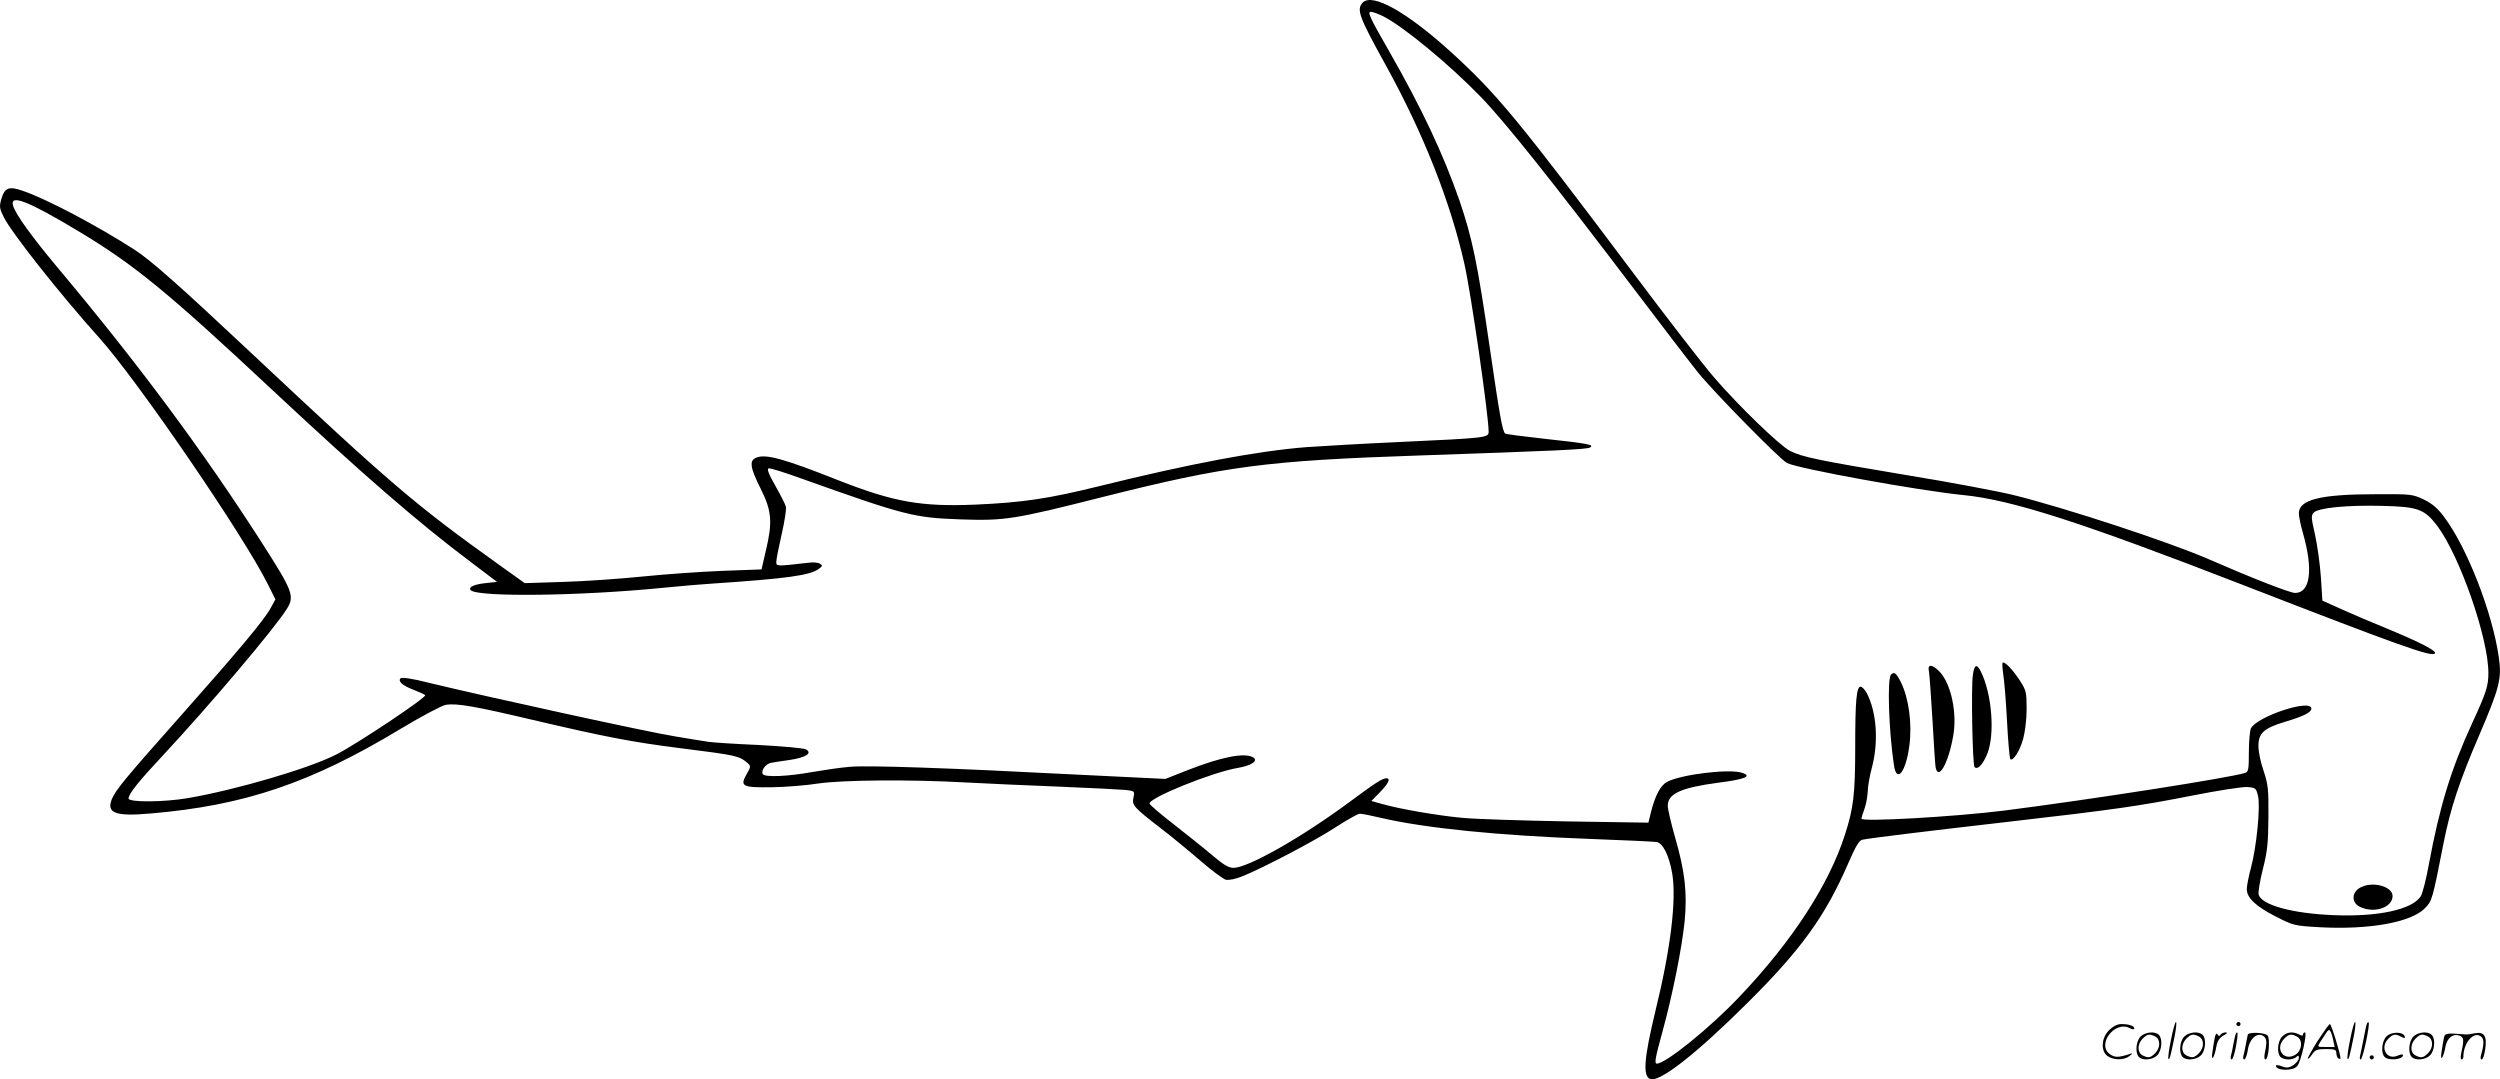 <svg version="1.0" xmlns="http://www.w3.org/2000/svg"
  viewBox="0 0 1200.31 518.23"
 preserveAspectRatio="xMidYMid meet">
<g transform="translate(-0.269,518.681) scale(0.1,-0.1)"
fill="#000000" stroke="none">
<path d="M6546 5175 c-32 -33 -19 -68 110 -301 181 -328 311 -657 378 -956 32
-142 116 -727 116 -804 0 -29 -11 -30 -420 -49 -179 -8 -383 -20 -455 -25
-238 -19 -560 -80 -989 -186 -250 -62 -374 -80 -601 -90 -261 -11 -392 13
-655 116 -262 104 -349 128 -395 110 -36 -14 -32 -46 20 -150 53 -106 58 -159
24 -300 l-20 -87 -187 -7 c-103 -4 -275 -16 -382 -27 -107 -11 -279 -23 -381
-26 l-187 -6 -123 88 c-404 289 -519 387 -1189 1016 -345 324 -484 447 -560
496 -180 116 -424 245 -539 284 -65 23 -86 15 -102 -40 -10 -35 -9 -45 11 -85
34 -72 272 -373 459 -581 185 -206 699 -957 812 -1188 l34 -68 -23 -42 c-29
-55 -161 -212 -436 -522 -263 -296 -307 -350 -326 -394 -28 -68 16 -85 185
-70 450 38 770 146 1202 407 100 60 198 112 217 115 52 8 139 -7 418 -73 350
-82 475 -106 704 -135 277 -35 285 -37 326 -72 16 -14 16 -18 -5 -54 -33 -58
-20 -64 123 -62 65 1 165 9 221 18 116 17 441 20 709 5 91 -5 291 -14 445 -20
154 -6 299 -14 323 -16 42 -5 43 -6 37 -35 -9 -38 0 -48 131 -149 56 -43 143
-115 195 -160 51 -44 104 -83 117 -87 15 -3 47 3 81 17 103 42 349 171 448
236 54 35 105 64 115 64 9 0 55 -9 101 -20 215 -50 566 -85 1002 -101 165 -6
310 -13 322 -15 30 -6 59 -64 74 -149 22 -126 -7 -364 -80 -661 -55 -228 -62
-314 -25 -328 44 -17 221 121 465 364 259 257 375 417 486 673 34 79 52 109
67 112 30 7 291 39 691 85 523 60 638 77 888 126 126 25 247 44 270 42 39 -3
42 -5 51 -43 12 -51 -7 -245 -34 -345 -11 -41 -20 -87 -20 -102 0 -41 42 -82
138 -131 86 -44 89 -45 212 -52 236 -13 437 23 504 90 36 36 37 40 91 315 33
166 75 294 171 517 98 229 109 272 94 375 -31 214 -151 523 -261 671 -31 42
-57 65 -98 85 -55 26 -60 27 -231 26 -267 0 -370 -26 -370 -92 0 -15 9 -58 20
-96 50 -175 35 -286 -38 -286 -25 0 -209 72 -422 165 -188 81 -676 242 -930
305 -69 17 -300 61 -515 96 -419 70 -499 86 -558 116 -49 25 -244 213 -364
352 -52 60 -226 285 -387 500 -557 742 -656 862 -879 1065 -211 191 -374 282
-421 236z m97 -66 c96 -48 319 -232 468 -386 120 -124 339 -399 744 -933 131
-173 266 -349 299 -390 77 -96 393 -417 428 -436 51 -27 634 -133 846 -154
235 -23 569 -131 1352 -435 742 -288 896 -343 913 -326 12 12 -69 53 -230 120
-65 26 -161 67 -214 91 l-96 43 -7 111 c-4 61 -17 153 -28 204 -19 84 -20 94
-6 108 23 23 158 36 327 32 172 -4 203 -15 264 -94 108 -142 247 -539 247
-708 0 -63 -9 -92 -80 -246 -100 -218 -154 -396 -205 -669 -13 -73 -31 -144
-40 -158 -42 -64 -207 -99 -419 -90 -199 8 -346 49 -359 99 -3 11 6 65 20 121
22 86 26 126 27 252 1 134 -2 157 -23 220 -14 39 -25 92 -25 118 -1 63 26 88
127 118 90 27 127 45 127 64 0 48 -259 -37 -290 -95 -5 -10 -10 -61 -10 -114
0 -81 -2 -95 -17 -100 -81 -25 -757 -130 -1158 -181 -239 -30 -685 -55 -685
-39 0 5 7 27 15 49 8 22 14 58 15 81 0 22 9 74 20 115 33 124 23 266 -24 357
-9 17 -23 32 -30 32 -20 0 -26 -68 -26 -289 0 -227 -8 -295 -50 -424 -77 -239
-253 -510 -506 -776 -142 -150 -353 -320 -396 -321 -13 0 -9 24 27 155 48 175
93 400 106 528 13 135 2 239 -46 404 -19 67 -35 135 -35 151 0 58 63 87 244
111 127 16 162 31 114 47 -59 21 -293 -7 -361 -43 -31 -16 -58 -66 -78 -147
l-12 -49 -391 6 c-215 4 -440 11 -501 17 -120 11 -299 42 -384 66 l-54 15 42
43 c40 41 52 66 30 66 -19 0 -52 -21 -180 -116 -230 -170 -485 -314 -554 -314
-24 0 -48 15 -105 63 -40 34 -123 100 -183 147 -61 47 -112 91 -115 98 -8 26
302 152 425 172 64 11 98 34 73 50 -40 25 -153 3 -318 -62 l-104 -41 -431 21
c-617 32 -1001 45 -1085 37 -40 -3 -121 -15 -180 -25 -114 -21 -227 -26 -237
-10 -10 16 14 49 38 54 12 2 53 9 91 14 79 12 111 33 78 51 -12 6 -114 15
-229 21 -114 5 -221 12 -238 15 -16 2 -88 14 -160 26 -123 19 -913 192 -1185
258 -78 20 -128 27 -134 21 -14 -14 9 -35 62 -55 26 -10 51 -21 56 -26 10 -9
-328 -235 -429 -286 -130 -66 -477 -168 -709 -208 -115 -20 -286 -21 -286 -2
0 22 49 83 165 207 222 238 538 611 596 705 37 60 27 85 -123 319 -281 438
-588 852 -977 1316 -124 148 -203 257 -215 298 -19 59 68 26 313 -121 268
-161 425 -289 936 -767 426 -398 692 -629 942 -817 l132 -100 -56 -6 c-55 -6
-84 -20 -70 -34 35 -34 529 -28 927 12 80 8 186 17 235 20 357 24 467 39 510
71 17 13 18 16 5 24 -8 6 -33 8 -55 5 -158 -18 -155 -18 -155 5 0 12 12 71 26
133 14 61 23 120 20 131 -3 12 -26 57 -51 101 -32 56 -41 81 -32 83 8 2 78
-20 158 -49 499 -178 539 -188 765 -196 209 -7 253 -1 679 107 596 150 786
175 1525 200 646 22 800 29 816 38 24 13 -4 19 -217 42 -99 11 -185 22 -189
25 -13 8 -26 79 -75 416 -59 407 -84 524 -145 703 -78 224 -181 443 -340 721
-92 160 -103 185 -85 185 9 0 35 -10 58 -21z M9618 2005 c-3 -3 -1 -29 3 -58
5 -28 13 -130 18 -225 5 -95 12 -176 16 -180 12 -12 45 39 61 96 9 32 17 93
17 143 0 81 -2 91 -31 136 -34 53 -75 96 -84 88z M9264 1963 c3 -16 10 -120
17 -233 6 -113 13 -215 15 -227 13 -66 61 18 84 148 21 112 -10 256 -67 313
-35 35 -57 35 -49 -1z M9475 1947 c-9 -58 -2 -433 8 -443 14 -15 39 11 60 61
39 93 24 290 -30 398 -19 38 -31 34 -38 -16z M9082 1948 c-19 -19 -11 -269 14
-435 13 -90 58 -32 74 94 14 106 -3 229 -41 305 -22 44 -32 51 -47 36z M11345
930 c-52 -20 -57 -77 -10 -98 69 -32 155 -2 155 53 0 43 -86 70 -145 45z
M10426 194 c-10 -47 -15 -88 -12 -91 5 -6 9 7 30 110 7 37 10 67 6 67 -4 0
-15 -39 -24 -86z M10740 270 c0 -5 5 -10 10 -10 6 0 10 5 10 10 0 6 -4 10 -10
10 -5 0 -10 -4 -10 -10z M11286 194 c-10 -47 -15 -88 -12 -91 5 -6 9 7 30 110
7 37 10 67 6 67 -4 0 -15 -39 -24 -86z M11366 269 c-3 -8 -10 -41 -16 -74 -6
-33 -14 -68 -16 -77 -3 -10 -1 -18 3 -18 10 0 46 171 38 178 -2 3 -7 -1 -9 -9z
M10129 241 c-38 -38 -41 -101 -7 -125 29 -20 79 -20 104 0 18 14 18 15 1 10
-53 -17 -69 -17 -92 -2 -69 45 21 166 94 126 12 -6 21 -7 21 -1 0 12 -25 21
-62 21 -19 0 -39 -10 -59 -29z M11130 189 c-28 -45 -49 -83 -47 -85 2 -3 12 7
21 21 14 21 24 25 66 25 43 0 50 -3 50 -19 0 -11 5 -23 10 -26 6 -3 10 -3 10
1 0 20 -44 164 -51 164 -4 0 -30 -37 -59 -81z m75 4 l7 -33 -42 0 c-42 0 -42
0 -28 23 8 12 21 32 29 44 15 25 22 18 34 -34z M10280 210 c-22 -22 -27 -79
-8 -98 19 -19 66 -14 88 8 22 22 27 79 8 98 -19 19 -66 14 -88 -8z m71 0 c25
-14 25 -54 -1 -80 -23 -23 -33 -24 -61 -10 -25 14 -25 54 1 80 23 23 33 24 61
10z M10490 210 c-22 -22 -27 -79 -8 -98 19 -19 66 -14 88 8 22 22 27 79 8 98
-19 19 -66 14 -88 -8z m71 0 c25 -14 25 -54 -1 -80 -23 -23 -33 -24 -61 -10
-25 14 -25 54 1 80 23 23 33 24 61 10z M10636 204 c-3 -16 -8 -47 -11 -69 -8
-51 10 -26 19 27 5 27 15 42 34 53 18 10 22 14 10 15 -9 0 -20 -5 -24 -11 -5
-8 -9 -8 -14 1 -5 8 -10 3 -14 -16z M10737 223 c-2 -4 -7 -26 -11 -48 -4 -22
-9 -48 -12 -57 -3 -10 -1 -18 4 -18 4 0 14 28 20 62 11 58 10 81 -1 61z
M10795 220 c-1 -3 -5 -23 -9 -45 -4 -22 -9 -48 -12 -57 -3 -10 -1 -18 4 -18 5
0 13 20 17 45 7 53 44 87 74 68 17 -11 19 -28 8 -80 -4 -18 -3 -33 2 -33 16 0
24 99 11 115 -12 14 -87 18 -95 5z M10960 210 c-22 -22 -27 -79 -8 -98 7 -7
24 -12 38 -12 14 0 31 5 38 12 9 9 12 8 12 -5 0 -9 -12 -24 -26 -34 -21 -13
-32 -15 -55 -6 -16 6 -29 8 -29 3 0 -24 81 -27 102 -2 18 19 50 162 37 162 -5
0 -9 -5 -9 -10 0 -7 -6 -7 -19 0 -30 16 -59 12 -81 -10z m71 0 c29 -16 25 -65
-6 -86 -56 -37 -103 28 -55 76 23 23 33 24 61 10z M11461 211 c-23 -23 -28
-80 -9 -99 19 -19 88 -13 88 9 0 5 -11 4 -24 -2 -54 -25 -89 38 -46 81 23 23
33 24 62 9 16 -9 19 -8 16 3 -8 22 -64 22 -87 -1z M11590 210 c-22 -22 -27
-79 -8 -98 19 -19 66 -14 88 8 22 22 27 79 8 98 -19 19 -66 14 -88 -8z m71 0
c25 -14 25 -54 -1 -80 -23 -23 -33 -24 -61 -10 -25 14 -25 54 1 80 23 23 33
24 61 10z M11736 201 c-3 -14 -8 -44 -11 -66 -8 -51 10 -26 19 27 8 41 35 63
66 53 22 -7 24 -21 11 -77 -5 -22 -5 -38 0 -38 5 0 9 6 9 13 0 68 51 125 85
97 15 -13 15 -35 -1 -92 -3 -10 -1 -18 4 -18 6 0 13 23 17 50 9 63 -5 84 -49
76 -17 -4 -35 -6 -41 -6 -101 8 -104 7 -109 -19z M11380 110 c0 -5 5 -10 10
-10 6 0 10 5 10 10 0 6 -4 10 -10 10 -5 0 -10 -4 -10 -10z"/>
</g>
</svg>
